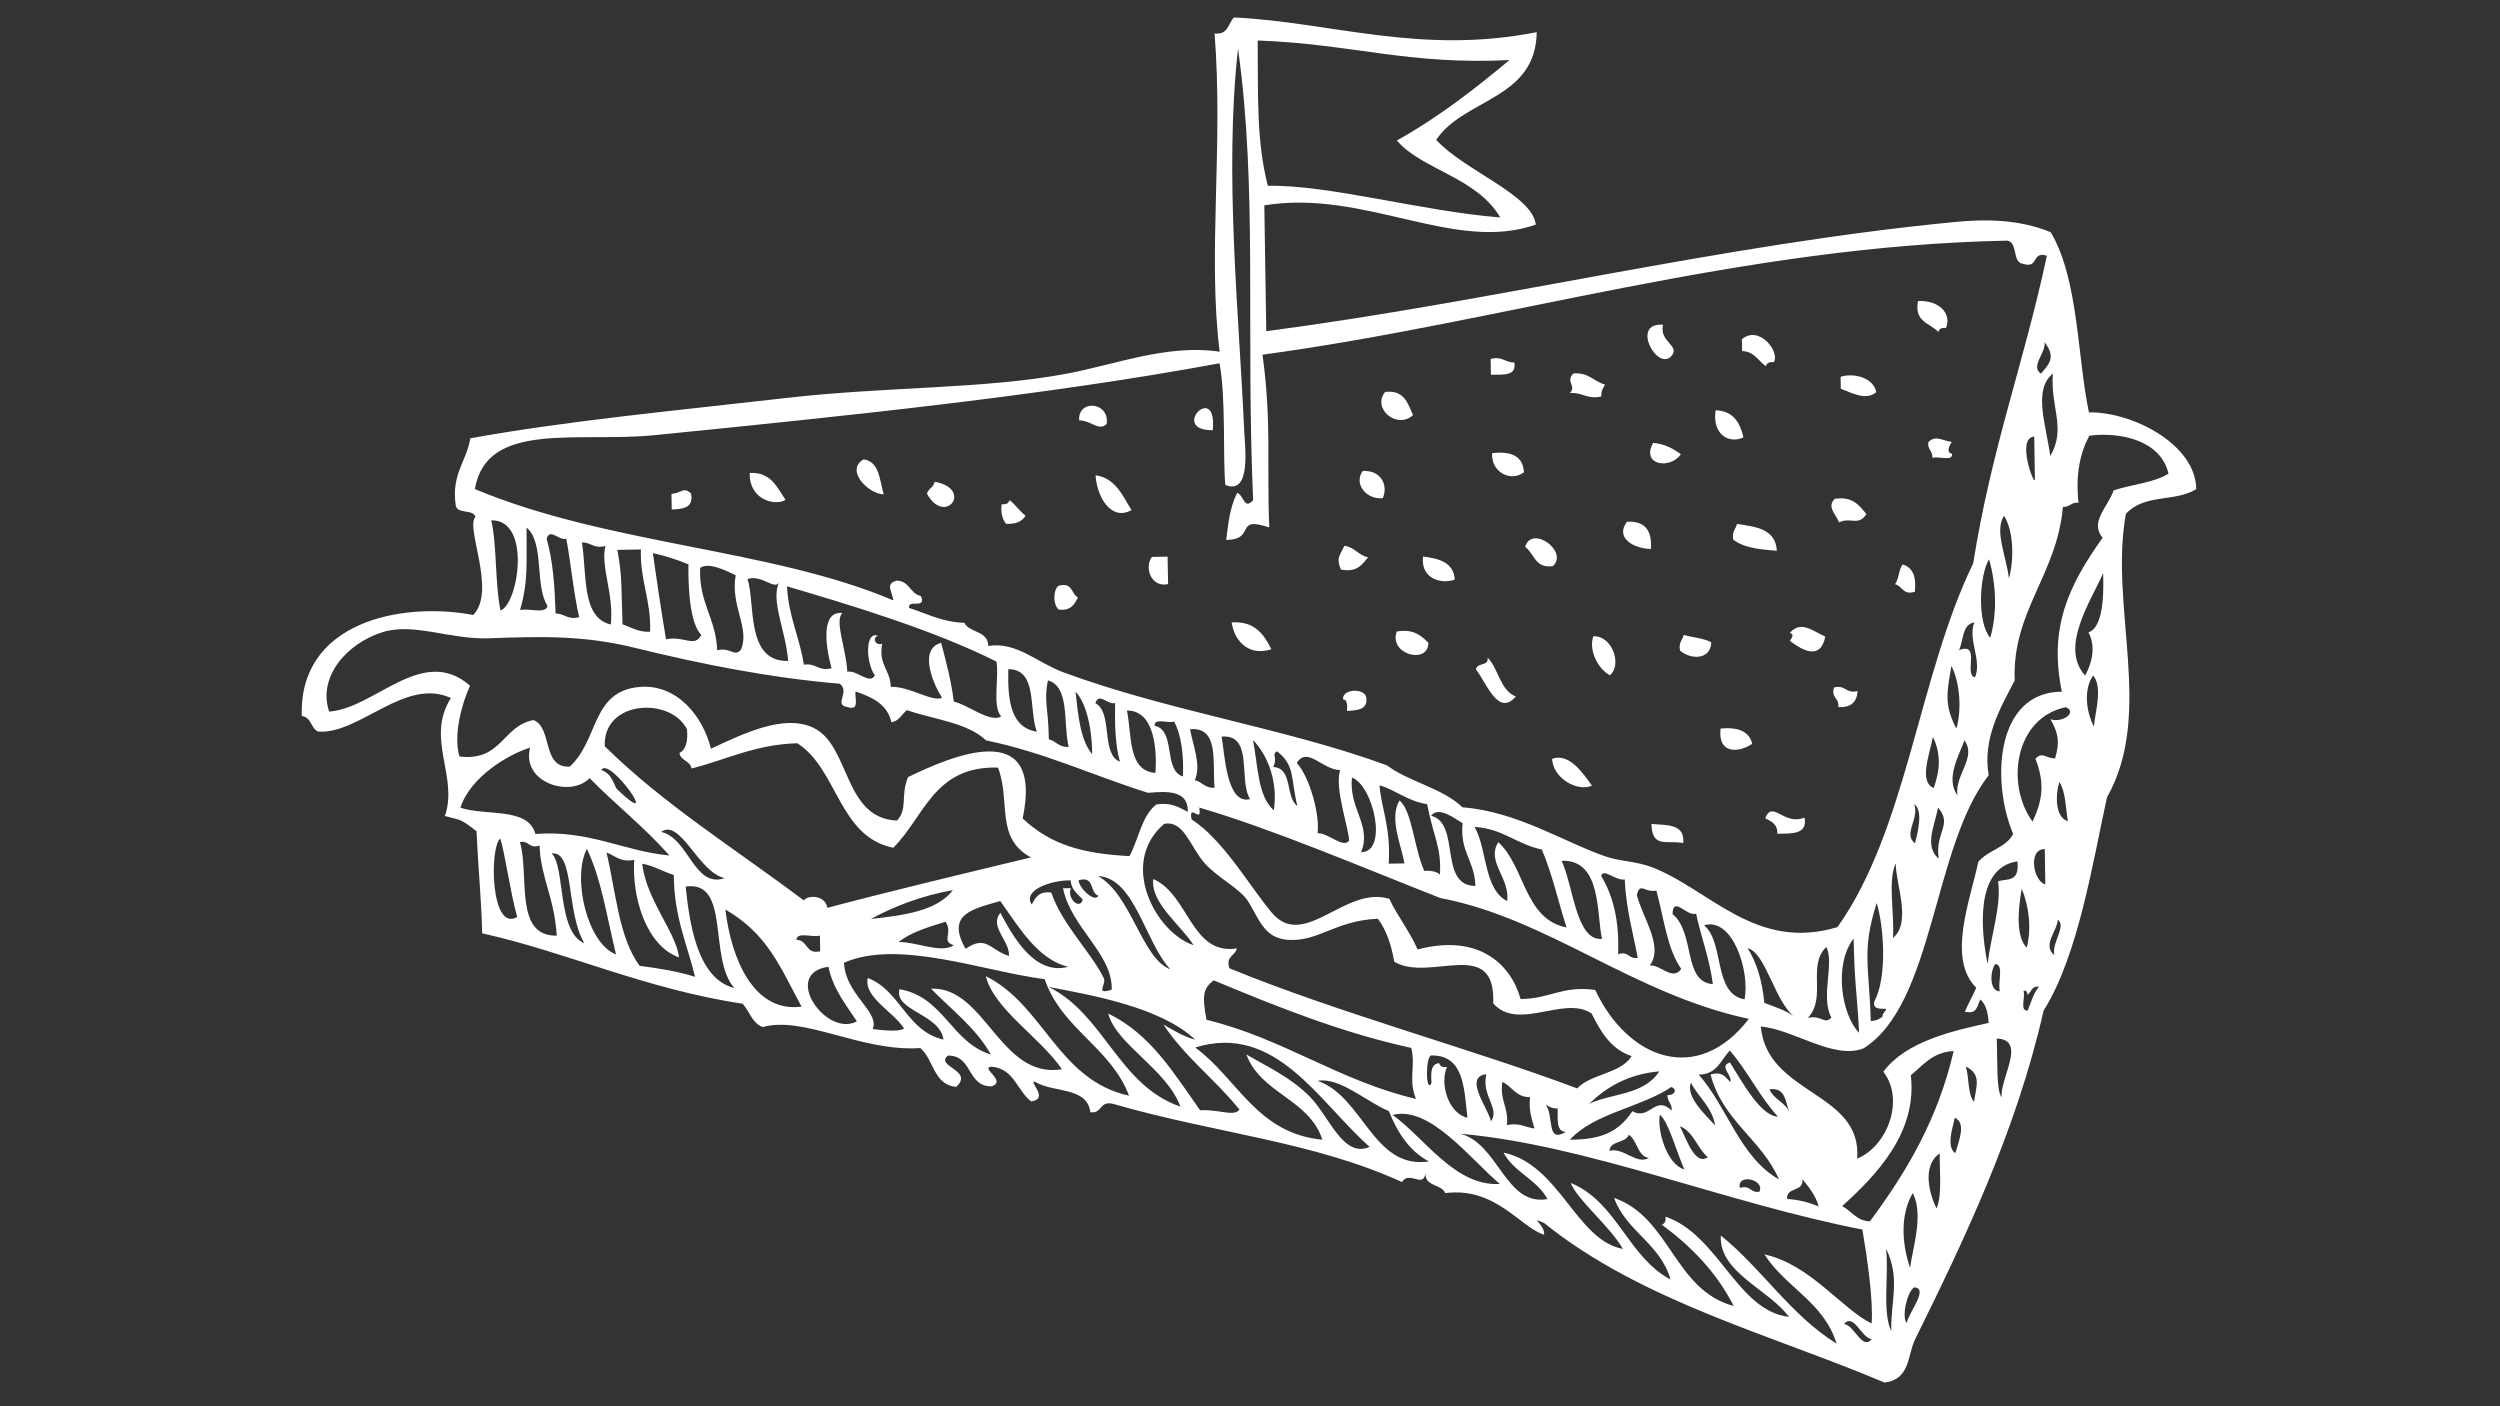 <?xml version="1.0" encoding="utf-8"?>
<!-- Generator: Adobe Illustrator 23.0.2, SVG Export Plug-In . SVG Version: 6.00 Build 0)  -->
<svg version="1.1" id="Layer_1" xmlns="http://www.w3.org/2000/svg" xmlns:xlink="http://www.w3.org/1999/xlink" x="0px" y="0px"
	 viewBox="0 0 1920 1080" style="enable-background:new 0 0 1920 1080;" xml:space="preserve">
<rect x="0" y="0" width="1920" height="1080" fill="#333333" stroke="none"/>
<style type="text/css">
	.st0{fill-rule:evenodd;clip-rule:evenodd;fill:#FFFFFF;}
</style>
<g>
	<path class="st0" d="M515.7,379.3c0.1,4,0.1,8.1,0.2,12c8.8-0.3,17-1.3,14.8-12.3C525,373.5,523.2,378.8,515.7,379.3z"/>
	<path class="st0" d="M575.8,363.2c-0.7,20.5,19.3,25.7,27.5,20.7C596.7,374.4,592.4,362.5,575.8,363.2z"/>
	<path class="st0" d="M663.2,352.8c-14.3,8.3,3.5,26.5,15.5,26.9C675.5,368.7,675.4,354.4,663.2,352.8z"/>
	<path class="st0" d="M717.8,370c-0.7,4.3-4.9,5.2-5.9,9.2C725.9,404.4,747.9,375.4,717.8,370z"/>
	<path class="st0" d="M787.6,396c-4.7-3.4-7.6-8.5-12.3-11.9c-0.6,2.4-2.5,3.5-6,3.1c-0.9,7,0.7,11.6,3.3,15.1
		C780.1,402.7,785.1,400.5,787.6,396z"/>
	<path class="st0" d="M827.9,458.8c-5.4-2.6-4-12.2-15.2-8.8c-4.1,3.9-3.9,14.3,0.3,18.1C822.4,469.4,825.2,464.1,827.9,458.8z"/>
	<path class="st0" d="M849.9,325.6c2.5-17.1-22.3-19.2-21.1-2.7C837.7,322.7,844.1,331.6,849.9,325.6z"/>
	<path class="st0" d="M869,391.7c-7-11.1-12.1-24.4-27.6-26.7C842.3,381.3,853.3,400.7,869,391.7z"/>
	<path class="st0" d="M897.1,448.6c-0.2-7-0.2-14.1-0.4-21.1c-4,0.1-8,0.1-12,0.2C878.7,435.3,883.7,451.5,897.1,448.6z"/>
	<path class="st0" d="M931.4,330.4C935,292.1,897.6,330.8,931.4,330.4L931.4,330.4z"/>
	<path class="st0" d="M976.4,498.6c-5.8-11.4-12.6-21.7-30.5-20.6C948.5,494.6,960.9,503.8,976.4,498.6z"/>
	<path class="st0" d="M1050.7,428c-7.5-1.4-10.2-7.8-18.2-8.8c-3.7,7.9-6.4,9.2-2.7,18.2C1042.4,439.8,1046.1,433.5,1050.7,428z"/>
	<path class="st0" d="M1031.4,537c3.5,0.4,3.3,4.7,3.1,9c7.7-0.5,15.5-0.8,14.9-9.3C1049.5,528.2,1030.9,528.5,1031.4,537z"/>
	<path class="st0" d="M1062,382.6c4.2-9.8-1.1-21.6-15.4-20.9C1039.4,371.5,1049.3,383.9,1062,382.6z"/>
	<path class="st0" d="M1085.2,318.8c-4-9.1-6.8-19.5-21.4-17.8C1053.5,313.4,1072.6,330.2,1085.2,318.8z"/>
	<path class="st0" d="M1072.7,485c-6.4,17.6,24.2,25.7,24.3,8.7C1091.5,488.2,1085.8,482.8,1072.7,485z"/>
	<path class="st0" d="M1117.3,445.1c-1-13.3-12.1-16.1-24.4-17.7C1090.8,444.9,1107.6,448.8,1117.3,445.1z"/>
	<path class="st0" d="M1164.1,534.9c-12.1-4.8-13.1-21.2-21.6-29.8c1,6.9-8.7,3.5-8.9,9.2C1141.1,523.2,1150.5,551.2,1164.1,534.9z"
		/>
	<path class="st0" d="M1163,278.4c-7.1,0.2-9-5.1-18.2-2.7c0.1,4,0.1,8,0.2,12.1C1154.2,287.6,1164.9,289.1,1163,278.4z"/>
	<path class="st0" d="M1192.6,434.8c12.3-11.2-16.1-32-21.3-14.8C1178.4,425,1178.8,436.8,1192.6,434.8z"/>
	<path class="st0" d="M1192,582.8c0.9,15.3,19.7,25.5,30.6,20.6C1215.4,593.1,1204.7,578,1192,582.8z"/>
	<path class="st0" d="M1229.8,304.5c-0.2-4.2,1.3-6.6,2.9-9.1c-8.6-2.4-12.6-9.5-24.3-8.6c-6.5,6.3,2.8,9.7-2.8,15.1
		C1215.4,301,1218.5,307,1229.8,304.5z"/>
	<path class="st0" d="M1223.7,488.6c-3.7,10.2,3,24.6,12.6,30C1245.7,511.5,1239,488.4,1223.7,488.6z"/>
	<path class="st0" d="M1267.9,421.6c1-14.3-4.7-21.7-18.4-20.9C1239.9,413.6,1255.6,421.5,1267.9,421.6z"/>
	<path class="st0" d="M1268.3,632.8c0.6,19.1,11.7,12.1,24.4,14.7C1294.2,632.6,1280.2,633.8,1268.3,632.8z"/>
	<path class="st0" d="M1290.9,348.8c-5.9-4.2-12.2-7.8-21.3-8.7C1260,357.7,1283.2,360.5,1290.9,348.8z"/>
	<path class="st0" d="M1283.6,273.5c7.2-8.3-9.5-10.6-6.4-24.1C1252,247.5,1272.8,285.4,1283.6,273.5z"/>
	<path class="st0" d="M1290.3,499.7c7.5,6.6,23.3,7.8,24-6.4c-5.7-3.2-14.3-3.6-21.2-5.7C1292.2,491.6,1288.9,493.4,1290.3,499.7z"
		/>
	<path class="st0" d="M1321.4,559.5c-2.3,20,14.3,18.7,24.3,11.7C1343.3,561.4,1334.5,558.3,1321.4,559.5z"/>
	<path class="st0" d="M1339,335.9c-2.7-11.5-8-20.4-21.4-20.8C1314.8,333.2,1327.5,341.3,1339,335.9z"/>
	<path class="st0" d="M1334,402.4c-0.9,4.1-4.2,5.8-2.8,12.1c9.6,7.4,25,7.6,33.4,8.5C1363.8,406.4,1348.8,404.5,1334,402.4z"/>
	<path class="st0" d="M1356.2,281.3c0.6-2.4,2.5-3.6,6-3.1c5.2-7.8-11.2-28.9-24.4-17.7c0.1,3.1,0.1,6.1,0.1,9.1
		C1347.4,270,1350.3,277.1,1356.2,281.3z"/>
	<path class="st0" d="M1355.7,628.4c4.5,2.5,9.6,4.3,9.3,11.9c11-0.2,23.3,0.8,20.9-12.4C1369.9,634.4,1361.3,614,1355.7,628.4z"/>
	<path class="st0" d="M1401.8,488.9c-9.6-4.2-18.7-12.8-27.3-2.7c3.7,0.6,1.9,3.3,0.1,6C1385.1,500.1,1398.3,506.9,1401.8,488.9z"/>
	<path class="st0" d="M1426.6,530.7c-9.2,2.3-9-5-18.1-2.7c-2.4,8.5,4.3,7.7,3.3,15C1421.5,543.6,1426.1,539.2,1426.6,530.7z"/>
	<path class="st0" d="M1433.4,394.8c-5.5-6.5-10.3-13.8-24.3-11.7c-6.4,6.3,1,11.9,3.3,18.1C1421.2,396.8,1427.3,404.4,1433.4,394.8
		z"/>
	<path class="st0" d="M1441,301.1c-2.6-12-18.7-14.7-27.4-11.7c0,3,0.1,6,0.1,9.1C1421.1,301.3,1433.3,308.2,1441,301.1z"/>
	<path class="st0" d="M1470.6,454.5c1.3-11.5-1.6-18.8-9.4-21c-3,4-2.8,11.2-5.8,15.2C1461.2,449.9,1461,457.3,1470.6,454.5z"/>
	<path class="st0" d="M1488.6,255c0.6-2.4,2.4-3.5,5.9-3.1c4.8-11.3-5.8-21.6-21.5-20.7C1470,247.7,1482.5,248,1488.6,255z"/>
	<path class="st0" d="M1480.9,339.7c-0.6,5.7,3.5,6.6,3.2,12c4.4-1.8,15.7,3.2,15.1-3.2c-4.7-0.7-2.2-6.6-0.2-9.1
		C1491.9,338.6,1486.4,333.7,1480.9,339.7z"/>
	<path class="st0" d="M1632.7,394.6c14.7-15.7,37.6-8.8,54-18.9c-0.2-34.2-48.7-59.5-82.4-59c-9-42.5-7.9-102.6-29.4-138.4
		c-24.4-10-50.1-10-72.5-7.9c-178.5,17-357.2,61.5-529.9,83.9c-0.5-32.2-1-64.3-1.5-96.6c77.4-12.6,145.9,36.8,208.5,14.8
		c-2.6-22.9-55.2-41.6-76.5-65.1c21.3-31.9,76.5-30.9,77.2-82.7c-89.6,17.7-157.8-7.7-232.5-11.3c-4.5,4.5-4.4,13.6-14.9,12.3
		c6.8,86.6-5.4,169.5,3.9,244.4c-40-6-80,9.9-117.5,16.9c-63.6,11.9-137.6,9.8-214,18.5c-85.3,9.8-167.9,17.4-244,31.1
		c-2.9,18-14.7,27.4-11.2,51.5c1.1,7,13.2,2.7,15.2,8.8c-8.2,7.8,16.4,57-1.8,75.4c-55.4-10.5-134.1,5.5-131.6,77.6
		c7.2,0.8,6.9,9.2,12.3,11.9c31.4,2.8,67.1-42.1,102.2-25.7c-19.7,31.2,5.9,60-4.6,90.6c12.6,3.5,11.3,1.5,24.3,11.7
		c1.4,31.7,3.7,51.4,4.3,78.4c64.3,14.2,124.9,42.7,200.1,54.1c5.2,5.8,7.2,14.9,15.4,17.9c31.5-9,75.6,19.2,121,16.1
		c10.4,8.7,10.1,28.4,27.6,29.8c13.9-12.7-16.7-15.7-6.4-24c19.1-0.3,14.5,23.9,33.6,23.6c12-4.1-9.2-14.3-0.2-15.1
		c17.5,1.4,19.7,18.6,30.6,26.7c14.2-2.1-2.4-15.5,2.8-15.2c13.4,8.7,40.2,3.6,42.6,23.5c9.5,1.3,6.7-9.4,18-6.3
		c77.7,22.5,152.8,28.6,221.3,59.9c5.7-9,16,4.8,18-6.3c0.1,10,12.2,7.7,15.3,14.8c38.7-4.9,57.4,26.2,75.9,32
		c0.7-8.2-12.3-14.3-0.1-9.1c74.9,60.4,175.7,86.2,261.5,122.6c20.1-2.5,17.4-21.1,23.7-33.6c37.5-76,77.5-159.4,98.5-252.1
		c26.8-42.4,38-115.6,48.7-163.8C1654.6,547.9,1619.7,466,1632.7,394.6z M1574.6,350.3c-3.1-23.8-13.5-50.8,2-63.4
		C1574.6,313.2,1587.1,328.7,1574.6,350.3z M1567.5,287c-8.5-5.7,3.9-15.8,2.7-24.2C1580.4,275.6,1571.5,281.4,1567.5,287z
		 M965.9,31.1c72.4,2.6,115.6,19,193.4,15c-26.9,22.4-54.7,44.1-86.5,61.8c19.1,22.5,61.1,28,79.4,59.1
		c-60.6-4.8-131.4-25.2-178.5-24.3C964.9,108,966.3,76,965.9,31.1z M364.7,375.6c8.9-52.8,79-35.5,138.1-41.4
		c147.5-14.8,299-30.2,433.8-55.2c5.1,27.2,2.4,74.7,4.5,93.5c20.3,8,14.9-30.1,14.4-42.5c-3.9-88.7-15.4-197-4.7-292.7
		c15.1,107.9,5.9,215.5,11.6,346.9c-7,7.5-6.8-3.2-12.2-5.8c-6,11.9-6.9,24.5-8.5,36.3c23.6-0.4,5.6-18.9,33.1-9.6
		c-2-46.7,1.9-81.5-5.2-132.7c183-24.7,368.1-83.6,572-87.6c8.5,1.3,3.3,17,12.4,17.9c12,3.7,6-10,18-6.3
		c-17.9,83.7-42.3,146.5-56.6,236.3c-41.9,86.1-50.8,204.2-104.2,279.3c-62.7,19-97.9-28.7-142.5-46c-11.7-4.5-25.2-4.5-36.4-8.5
		c-31.7-11.1-67.4-34.3-109.2-37.5c-15.3-14.9-40.7-19.3-57.9-32.2c-77.4-28.5-167.5-41.5-248.6-71.5c-20.2-7.5-36-23.7-57.6-20.2
		c-0.2-12-14.3-9.8-18.4-17.8c-17.2-0.5-28.7-7.1-42.4-11.4c-1.3-7.2,13.8,1.4,9-9.2c-8.2-1.7-8.7-11.4-18.3-11.8
		c-9.4,2.3-3.8,8.1-2.8,15.2C592.5,421.3,467.2,418.5,364.7,375.6z M1562.3,335.3c0.2,11.1,0.4,22.2,0.5,33.2
		C1562.1,373,1548.4,336.1,1562.3,335.3z M1542.9,444.3c-2.3-17.9-11.3-36.8-3.8-48.2C1546.5,407.7,1546.9,429.3,1542.9,444.3z
		 M1528.5,489.8c-10.2-11.8-8.4-47.8-0.9-60.3C1533.4,449.7,1533.7,472.2,1528.5,489.8z M1504.5,499.3c3.6-7.4,2.2-19.6,11.7-21.3
		c-5,13.9,6.1,28.8,0.6,42.2C1507.9,518.3,1521.7,492.8,1504.5,499.3z M1508.7,568.6c9.6,13.4-7.6,26.2-5.4,42.3
		C1493.7,597.6,1505.1,579.2,1508.7,568.6z M1498.7,511.4c6.4,12.7,8.1,33,3.8,48.2C1493.4,542,1494.8,533.2,1498.7,511.4z
		 M1489,659.5c-11.3-9.4-3.4-24.6-0.6-39.2C1500,633.2,1485.7,639.7,1489,659.5z M1484.5,566c6.7,13.7,5.1,26.5,0.6,39.2
		C1473.7,600.5,1481.6,580.3,1484.5,566z M1470.2,617.5c7.3,5.4,2.1,23.6,0.5,30.2C1461.4,640.4,1474,629.4,1470.2,617.5z
		 M1455.9,663c0.1,16.6,12.4,45.1-2.1,57.4C1455.1,701.8,1449.6,676.8,1455.9,663z M1448.6,774.8c-0.5,2.4-3,3-2.9,6.1
		c-2.4,1.7-4.9,3.2-9,3.2c-0.9-41-7.3-53.5,4.6-90.6c5.5,17.9,8.3,56.9-1.8,75.5C1438.1,775.4,1443.9,774.6,1448.6,774.8z
		 M1427.8,793.2c-13.6-13.8-19.6-52.7-4.2-72.4C1424.3,757.1,1426.2,761.9,1427.8,793.2z M1406.5,781.5c-5.3,5.8-7.7-2.3-18.1,0.3
		c14.8-15.5-0.8-40.1,14.2-54.5C1409.1,739.8,1397.9,765.5,1406.5,781.5z M1359,836.6c12.6-1.8,12.1,10,15.4,17.9
		C1371.3,846.5,1362.2,844.5,1359,836.6z M1384.3,905.6c4.9,6.3,10.1,12.2,12.4,20.9c-7.1-2.9-14.9-5.1-24.2-5.7
		C1371.7,911.2,1385.5,915.8,1384.3,905.6z M1365.5,857.6c-13.5-0.5-27.5-26.8-36.9-41.6c-8.8,2.7,2,9.7,0.3,15
		c-3.7-3.3-5.6-8.5-15.2-5.8c9.2,35.5,39,49.6,52.6,80.6c-30.1-17-39.5-55.4-61.7-80.5c14.2-0.1,17-11.3,23.9-18.5
		C1342.1,822.4,1351.4,842.4,1365.5,857.6z M1351.3,915.2c-7.2,1.3-6.7-5.4-15.1-2.9C1333.7,901,1355.5,905.6,1351.3,915.2z
		 M1253.7,853.4c-11.3,16.8-25,21.8-48,21.9c18.7-20.5,54.3-24.6,77.9-40.5c5.1,1.9,2,6.9-2.9,6.1c-0.4,5.4,3.7,6.3,3.1,12
		C1271,840.5,1266.9,860.9,1253.7,853.4z M1266.3,889.4c-9.8,5.2-19.1-8.3-30.3-5.6c0.8-8.1,12.6-5.6,14.9-12.3
		C1257.7,875.8,1257.2,887.6,1266.3,889.4z M1202.6,869.3c-15.4,9-8.9-11.6-15.4-20.9c2.5,1.5,5,3.1,9.1,2.9
		C1196.5,859.3,1194.9,869.1,1202.6,869.3z M944.1,743.6c-2.8-9.6,4.6-9.4,5.8-15.2c-35.3,5.4-36.7-41.4-64.2-53.3
		c-2.3,18.2,21,35.1,31,50.8c-29-9.5-57.9-63-22.6-93.2c15.1-2.8,19.8,17.1,30.6,29.7c9.9,11.5,27.2,19.6,33.7,29.6
		c8.6,13.4,12,28.4,30.7,29.8c23.7,1.6,36.2-14.8,69.1-16.2c6.5,8.6,10.3,19.9,12.6,33c27.4,16.3,78.1-20.1,76,32
		c19.3,21.8,54.6-6.5,75.6,7.8c7,14.2,15,27.5,30.7,32.7c-8.4,13.6-31.1,13.4-41.8,24.8C1131.9,806,1028.4,778.2,944.1,743.6z
		 M1178.5,866.7c-7.1-0.9-11.4-4.6-21.2-2.7c1.5-13.8-5.7-18.7-3.5-33.1c7.6,3.4,10.3,11.9,21.3,11.7
		C1173.9,853,1176.5,859.5,1178.5,866.7z M1145.1,861.2c-2.1-10-21.4-34.1-3.6-36.2C1137.6,841.8,1152.1,851,1145.1,861.2z
		 M1105.3,816.5c-6.6,0.5-6.4,7.7-5.9,15.2c-4.4,8.9-4.8-19.9-0.3-21.1c25.3-0.5,25.3,25,27.9,47.8c-14-2.8-21.7-25.5-15.7-39
		C1107.8,820,1105.9,818.8,1105.3,816.5z M1087.5,844c-59.6-14.1-101.7-46.4-160.9-60.8c-3.8-19.9-2-24.4,5.5-30.3
		c50.4,21,99.3,40.5,151.8,51.9C1087.3,819.5,1081.4,829.2,1087.5,844z M847.7,751.2c-9.6-19.7-32.2-41.4-40.3-65.7
		c-9.5-1.3-12.3,3.9-15,9.2c-7.4-11.2,15.2-18.8,29.9-18.6c0.4,7.7,5.7,10.5,9.3,14.9c-2.6,8.2-12.3-1.2-9.2-8.9c-2,0-4,0.1-6,0.1
		c6.2,30.4,38.3,50.4,37.4,77.9C840.5,764.3,850,756.1,847.7,751.2z M774.9,734.2c-14.7-4.6-17.3-16.5-33.3-5.5
		c-15.4-26.8,5.6-30.6,26.6-36.7c15.3,21.6,29.1,44.8,52.1,50.5c-25.4,6.8-41.8-22.3-52-41.4C759.4,711.7,775.6,722.2,774.9,734.2z
		 M732.5,725.9c-9.5,6.7-28.9-2.7-42.3-2.4c9.4-7.7,22.9-11.5,36-15.6C732.2,716.8,722.4,722.8,732.5,725.9z M668.8,705.8
		c18.4-10,38.9-17.8,63-22.2C719.7,699.6,694.5,702.9,668.8,705.8z M635.5,697.2c-2.2-10.6-15.6-9.5-18.2-5.7
		c-54.6-41-107.2-73.5-152.8-118.3c-1.8-35.4,50.5-38.3,63.1-13.1c0.8,8.7-0.5,15.4-5.8,18.2c1,6.1,8.3,5.8,9.3,11.9
		c26.7-6.7,48.5-18.4,81.2-19.4c31.2,19.8,31.6,71.6,73.7,80.3c23.8-23.4,31-63.1,80.5-61.6c9.9,26.5-2.4,54,25.3,69
		C740.8,670.7,677.4,686,635.5,697.2z M556.6,674.4c-23.7,8.1-27.5-30.8-48.9-35.5C522.6,628.2,536.5,670.2,556.6,674.4z
		 M474.1,606.3c-2.8-2.7-3.2-11.8-12.3-14.9C467.8,579.9,509.9,640.5,474.1,606.3z M828.3,676.1c12.8-4,8.3,9.9,15.3,11.8
		C840.9,693.5,829.1,682.7,828.3,676.1z M843.3,672.8c28.3,1.5,36,50.8,55.5,71.6C876.9,736.3,869,687.2,843.3,672.8z M914,560
		c22.6-1.8,17,25.5,18.8,45c-7.5,0.5-9.4-4.6-15.2-5.8C922.8,587.5,916.2,573,914,560z M921,620.2c56.4,16.5,125.6,46.1,185.2,69.5
		c82.5,15.6,147.9,73.8,236.9,92.8c-39.3,51.1-92.7,31.3-118-22.2c-25.2-3.6-35.6,7.1-57.3,6.9c-7.7-27.6-33.1-50.2-79.1-38
		c-6.1-14.1-15.2-25.1-21.7-38.9c-34.1-10.5-65.5,40.2-90.4,10.5c-16.5-19.7-37.4-56.2-61.5-71.5C912.6,615.7,923.5,633.9,921,620.2
		z M938.2,565.7c24.8-2.1,12.7,33.9,21.9,48C942,618.5,940.6,579.2,938.2,565.7z M980.7,577c14.3,10.8,10.5,21.7,15.7,42
		c-9.4-6.6-3.3-29.3-18.6-29.9C981.6,581.6,976.2,579.7,980.7,577z M978.3,622.3c-12.4-10.6-12.2-34.5-16-54
		C974.3,580.8,981.5,601.2,978.3,622.3z M1036.1,645.6c-4.3,6.3-15.8-5.9-24.2-5.7c1.8-13.8-5.7-42.6-16-54
		c8.4-13,19.8,5.5,33.3,5.5C1024.8,605.6,1035.9,635.8,1036.1,645.6z M1038.3,597.2c16.3,5.7,28.2,57.3,7,57.3
		C1053.8,634.1,1035.7,621,1038.3,597.2z M1105.9,671.6c-2.7-2.3-6.8-3.1-12.1-2.8c-7.9-17.9-9.4-46.4-19-54
		c-8.3,13.8,1.7,35.1,3.8,48.3c-4,0.1-8.1,0.1-12.1,0.2c1.9-27.7-5.9-43.1-7-60.2c13,3.9,21.7,12.3,36.5,14.5
		C1101.2,643.8,1107,650.3,1105.9,671.6z M1099.1,626.5c5.9-7.9,18.9,2.8,24.2,5.7c-2.4,21.8,9.4,29.2,9.8,48.2
		C1104.5,680.2,1122.1,632.4,1099.1,626.5z M1203.1,712.3c-32.5-6.3-31.8-46.8-52.4-65.5c-9.5,15,9.1,27.3,6.8,45.2
		c-18-9-15.2-39.5-25-56.9c21.6,1.2,32.4,13.4,51.6,17.3C1192,670.7,1196.7,692.3,1203.1,712.3z M1199.3,661.1
		c31.4-1.3,26.6,42.4,31.1,59.9C1210.4,723.2,1208.4,680.3,1199.3,661.1z M1229.7,672.7c1.6-6.3,11.5,4.1,18.1,2.7
		c1,22.6,6.3,40.6,10,60.2c-7.2,1.3-6.6-5.4-15.1-2.8C1243.8,707.2,1238.8,687.8,1229.7,672.7z M1315.5,755.8
		c-23.2-1.5-13.4-39.5-31-53.8c0.5-14.5,10.7,2.1,18.1-0.3C1306.5,720.1,1312.9,736,1315.5,755.8z M1308.7,710.6
		c22.2-6.6,35.4,35.9,31.1,56.9C1315.4,763.1,1324.7,723.8,1308.7,710.6z M1291.2,744.1c-6.7,9.7-16-3.6-24.2-2.6
		c11-14.6-5.7-36.8-9.9-54.2c2.6-10.2,5.6-1.6,15-3.3C1277.8,704.7,1280.3,728.8,1291.2,744.1z M1274.3,822.8
		c-11.8,18.6-37.9,16.9-53.9,25C1233.7,835,1250,825,1274.3,822.8z M1274.8,856.1c6.8,5.7,12.2,27.2,18.8,42
		C1279.5,894.1,1272.5,866.7,1274.8,856.1z M1290.1,864.9c10.7,4.3,13.3,16.9,21.5,23.8C1301.5,895.8,1294.7,873.4,1290.1,864.9z
		 M1298.6,831.5c5.9,11.4,16.1,18.3,18.7,32.9C1309.6,856,1294.4,842.2,1298.6,831.5z M1379.3,781.9c-6.4-5.6-15.6-8.4-24.3-11.7
		c-1.6-16.8-5.8-30.8-12.8-42C1356.5,731.9,1362.9,770.3,1379.3,781.9z M886.8,557.4c-0.6-6.5,10.7-1.5,15-3.3
		c5.4,10.8,7.4,25.1,6.7,42.2C893.2,591.7,903.3,560.8,886.8,557.4z M887.4,593.6c-21.3-1.5-18-28.5-21.9-47.9
		C887.9,545.5,888.4,579.3,887.4,593.6z M860.1,585c-14.9-6-5.1-37.6-18.8-44.9c2.4-8.9,9.8,1.7,15.1-0.2
		C856.1,556.4,856.5,572.3,860.1,585z M838.8,579.3c-9.1-11-10.8-29.8-12.8-48.1C833.3,538.7,838.6,556.5,838.8,579.3z M820.7,573.6
		c-7.6,0.6-9.5-4.6-15.2-5.8c-0.3-24.3-4-29.4-0.7-45.3C821.8,527.4,816.4,555.4,820.7,573.6z M796.3,561.9
		c-19.9-3-22.6-23.8-21.9-48C797.1,514,789.9,545,796.3,561.9z M723.5,535.9c-7.4,3.5-25-8.9-39.4-8.4c-0.2-13.1-9.6-16.6-6.6-33.1
		c-6.2,1.8-7.3-5.6-3.1-6c-10.2-4.4-9.5,20.9-2.5,30.2c-3.9,7.7-13.5-4.2-21.2-2.7c-0.6-16.9-10-38.9-3.8-45.1
		c-15.8-1.7-13.6,22.9-8.3,42.4c-10.5,2.6-11.7-4.3-21.2-2.7c-3.3-21.1-11.8-36.9-13-60.2c48.9,14.4,112.4,33.5,160.9,57.8
		c2.1,13.1-3.4,34.2,3.6,42.2c-8.8,4.9-25-8.8-36.4-11.5c-2-16.3-5.9-30.7-9.7-45.1C704.4,498.6,717.9,527.5,723.5,535.9z
		 M605.3,507.6c-32.9,1-25.1-44.9-31.2-62.9c10.7-3.7,20.9,8.8,24.2,2.6C591.7,461.1,603.6,484.8,605.3,507.6z M569,499.1
		c-5.3,5.8-7.7-2.3-18.2,0.3c-0.9-24.6-14.2-36.5-13.1-63.2c6.1-4.8,20,2,27.3,5.6C560.8,465.2,576.2,482.5,569,499.1z M538.6,487.6
		c-5.2,10.2-13.2,0.4-27.1,3.4c-4-24-7.7-48.8-10.1-66.2c9.8,2.1,18.7,5.1,27.3,8.6C528.4,457.4,530.9,479.9,538.6,487.6z
		 M499.3,485.2c-9.4,0.4-14.5-3.5-21.2-5.7c-1-26.1-0.1-37.5-4-57.2c6-0.1,12.1-0.2,18.1-0.3C491.5,446.2,500.1,460.8,499.3,485.2z
		 M469.1,479.6c-22.7-5.2-18.2-38.5-22.2-63c7.1-0.2,9,5.1,18.1,2.7C461,435,471.6,455.9,469.1,479.6z M444.8,474
		c-9.2,2.3-11-2.9-18.1-2.8c-0.7-20.7-2-40.9-6.9-57.3c2.4-8.9,9.7,1.7,15.1-0.2C438.6,433.4,440.4,455,444.8,474z M420.5,465.3
		c-1.2,6.7-14.9,1.4-21.1,3.3c6.4-22.6,4.8-34.8,5-63.4C418.3,416.5,410.5,450.1,420.5,465.3z M384.4,468.9
		c-4.3-20.5-2.7-50.4-7.1-69.3C408.3,399,398.2,463.7,384.4,468.9z M252.8,546.5c-9-26.3,13.2-52.4,41.3-61.1
		c24-7.3,51.5,5.9,81.6,4.8c38.3-1.4,72.2-2.5,111.8,7.3c51.9,12.8,104.9,23.2,157.4,27.6c8.4,6.3-5.3,16.5,6.3,18
		c9.1,2.9,5.2-6.8,5.8-12.1c12.5,4.4,24.4,9.5,27.6,23.7c6.1-1,7.9-6.2,11.9-9.3c20.8,7.2,46.3,9.5,60.8,23.2
		c45.3,9.4,82.6,27.2,124.4,40.3c16.5-1.6,31-1.3,30.5,14.6c-6.7-3.3-12.5-7.6-24.3-5.6c-11.2,8.9-13.4,26.6-20.5,39.6
		c-35.3-1.9-59.8-8.2-82-28.9c16.6-79.5-56.1-47.2-88-31.8c-6.1,14.5,0.1,23.9-8.5,33.4c-41.4-1.6-35.8-58.2-64.5-71.4
		C602,548.4,571.8,563,546,575c-6.1-24.9-26.2-50.1-55.1-47.4c-36.9,3.4-30.9,40.8-53.4,61.2c-21.6,0.9-12.9-29.7-27.7-35.8
		c-24,4.4-24.3,31.9-56.9,28c-4.9-15.9,1.6-40.3,8.1-54.4C324.4,494.7,288.2,544,252.8,546.5z M353.6,620.3
		c7.5-23.6,37-41.1,53.5-46.1c-6.9,27,31.2,38.7,45.7,23.4c19.9,20.3,42.4,37.9,61.3,59.4c-35-3.2-61.5-19.7-102.9-16.5
		C405.7,619.6,372.9,626.9,353.6,620.3z M384.2,644c3.3,9.6,7.9,42.4,13,60.2C376.9,716.4,375.7,651.2,384.2,644z M399.3,646.7
		c7.3-1.4,6.7,5.4,15.1,2.7c0.7,24.2,11.3,39.4,13.2,69.2C394.5,719.1,406.8,672.7,399.3,646.7z M423.6,655.4
		c18-2.1,10.8,45,25.2,69C427.5,715.9,434.3,664.9,423.6,655.4z M450.7,651.9c11.2,23.1,15.6,53.5,22.4,81.1
		C451.1,724.8,439.2,674.4,450.7,651.9z M491.3,741.8c-16-21.3-18.3-56.8-25.5-87.1c6.6,2.4,10.4,7.7,21.3,5.7
		c-2,27.5,8.8,65.9,34.4,74.9c-2.2-19.3-25-43.8-28.3-72c9.3,1.7,15.8,6.1,24.3,8.7c0,31.7,10.2,52.9,16.3,78.2
		C520.9,746.1,506.4,743.7,491.3,741.8z M526.6,680.9c34.8-5.1,17.1,55.2,37.4,77.9C534.6,751.8,529.2,705.5,526.6,680.9z
		 M557.1,698.5c32.1,18.7,41.4,42.8,58.5,74.6C579.1,778,561.6,736.8,557.1,698.5z M611.7,721.8c0.2-6.6,12.8-1.5,18-3.3
		c0.1,4,0.1,8,0.2,12.1C618.5,733.2,620.6,721.9,611.7,721.8z M636.2,742.5c3.8,17.5,13.5,29.1,21.9,41.9
		C634.5,797.1,599.9,747.4,636.2,742.5z M757.1,749.7c6.2,25.3,41.7,46.9,58.5,71.5C768,829,756.8,757.5,715,759.3
		c15.9,16.4,34.4,29.9,46,50.6c-30.5-9.4-36.2-44.4-70.2-50.2c-4.3,16.7,31.1,18.9,33.8,38.7c-28.5-6.5-32.9-37.6-58.1-47.3
		c-3.5,14.7,19.8,25.9,27.8,38.8c-4.1,3-19.6,1-24.1,0.4c5.8-13-21.1-26.6-22-50.9c41.6-18.4,107.5,6.7,154.1,12.6
		c13.2,38.5,50.6,52.1,64.8,89.5C812.4,829.5,801.8,771.9,757.1,749.7z M921.7,852.7c-20.1-28.3-38.1-58.7-70.6-74.3
		c6.5,24.2,44.3,42,55.5,71.5c-47.6-16.3-58.3-70.6-101.1-91.9c33.2,6.3,86.2,15.6,112.4,40.5c-9.4-2.6-16.8-7.3-24.4-11.7
		c16.4,25,40.1,42.5,58.4,65.4C947.6,857.9,936.1,851.8,921.7,852.7z M1006,842.3c-14.7-15-33.4-23.4-48.8-32.5
		c11.2,30.3,48.2,34.1,58.4,65.5c-50.7-4.9-65.2-47.2-97.7-70.8c62-19.3,95.5,42.5,134,76.3C1031.6,889.8,1021.1,857.7,1006,842.3z
		 M1011.9,830.1c16.9-3.1,37.7,16.2,54.7,23.2c6.7,16.6,15.8,30.7,30.8,38.7C1054.6,898.4,1046.9,841.9,1011.9,830.1z M1069.6,856.3
		c28.4-7.6,59.8,34.1,82.3,53C1117.5,911.2,1094.6,874.4,1069.6,856.3z M1416.2,1016.8c7.6-8.7,13.2,10.7,21.3,11.7
		C1429.9,1037.2,1424.3,1017.8,1416.2,1016.8z M1437.4,1016.4c-22.4-10.6-47.1-45.4-82.3-53c16.1,25.3,45.7,36.7,55.4,68.5
		c-35.3-21.8-57.2-57.5-88.9-83c-1.7,28.4,37.1,41.4,52.3,62.5c-39.9-4.8-53.9-63-94.8-77c0.5,3.6-0.6,5.4-2.9,6.1
		c22.5,16.6,42,36.4,55.3,62.5c-45.7-12.1-48.8-68.1-91.9-83c9.5,26,35.5,35,43.4,62.7c-32.8-17.3-41.2-59.7-76.7-74.2
		c5.1,13.2,29.7,32.7,40.1,50.7c-36.1-6.7-48.3-64.7-91.7-74c8.1,15.2,25.6,20.6,33.8,35.7c-32.4,5.8-37.6-42.9-67.2-50.2
		c97.3,8.5,204,53.2,309,73.6C1434,965.9,1438.8,999,1437.4,1016.4z M1452.5,1022.3c-7.2-15.1-1.7-43.3-4-63.4
		C1459.7,982.3,1452,998.6,1452.5,1022.3z M1436.1,938c-10.5-0.4-14-8-21.3-11.7c26-23.6,57.9-56.3,52.7-100.5
		c9.5-7.7,16.5-17.7,32.9-18.6C1488.3,859.8,1463.9,900.5,1436.1,938z M1466.9,973.7c-6.9-20.4-7-42,2.1-57.4
		C1477.5,932.5,1469.1,958,1466.9,973.7z M1464.5,1016c-4.2-3.3-0.2-23.8,5.6-27.3C1481.8,989.3,1465.5,1008.4,1464.5,1016z
		 M1487.3,928.1c-5.5-10.8-11.5-32.9,2.4-42.3C1489.5,900.5,1491.7,917.6,1487.3,928.1z M1501.7,885.6c-7.5-4.6-1.6-21.1-0.4-27.2
		C1510.4,862.5,1504.2,876.6,1501.7,885.6z M1516.1,846.2c-5.2-5.8-3.6-18.8-6.4-27.1C1522.2,825.1,1517.6,834.5,1516.1,846.2z
		 M1535.9,761.3c-8.7,0.1-7.4-16.9-3.3-21C1539.3,741.5,1534,755.1,1535.9,761.3z M1537.2,842.8c-4.2-5.9-3-27.3-3.7-45.2
		C1556.8,798.5,1536.1,827.5,1537.2,842.8z M1534.5,676.8c2.8,17.9-5.5,41.8-8,63.5c-4.7-22.8-10.8-73.8,22.9-78.8
		C1551.1,678,1541.5,674.6,1534.5,676.8z M1557.3,776.1c-6.5,0.6-1.5-10.7-3.3-15.1c2.6-0.6,2.9,1.1,3.1,3c3.1-2,3-7,8.9-6.2
		C1561.7,762.6,1559.9,769.7,1557.3,776.1z M1552.7,682.6c5.5,13,7.7,30.8,3.8,45.2C1549,720.2,1549.1,702.3,1552.7,682.6z
		 M1570.8,679.2c-9.2-2.3-13.6-27.3-0.4-27.1C1570.5,661.2,1570.7,670.2,1570.8,679.2z M1577.7,733.5c-9.6-7.7,2.7-19,2.6-27.2
		C1587.3,711.3,1575.7,723.4,1577.7,733.5z M1581.6,600.6c4.8,7.3,4.8,19.6,6.5,30.1C1577.7,627.5,1578.8,609,1581.6,600.6z
		 M1574.8,552.4c5.6,10,7.5,16.9,3.5,30.1c-7.6-0.2-9.5-5.5-15.1,0.2c7.3,18.7,5.6,31.7-2.2,48.3c-20.9-28.6-13.7-79.9,25.7-87.9
		C1595.7,547.4,1583.3,555.4,1574.8,552.4z M1608.1,558c-6.1-11.9-7.9-28.7-0.6-39.2C1615.2,527.4,1608.9,547.8,1608.1,558z
		 M1603.9,485.6c6.2,11.3,2.3,24.4-2.5,33.2c-20-21.9,4.8-57.6,13.8-78.7C1615.3,447.2,1617.2,481.6,1603.9,485.6z M1614.8,413
		c-26.1,36.7-41.5,69-31.3,118.2c-51.3,0.3-54.2,69.5-37.4,109.3c-5.4,10.6-19.7,12.6-26.8,21.5c-6,28.9-24.2,74.3-1.5,96.6
		c-2.8,6.2-6,12-8.8,18.3c9.7,2.5,9.4-4.8,11.9-9.3c4.4,3.7,5.9,10.3,6.4,18c-27.1,6-63.5,14-80.9,37.5
		c16.9,21.8,2.7,57.6-20.1,66.7c4-51.6-69.2-48.8-74-101.4c24.7,1.9,55.7,25.7,78.8,16.8c54.4-34.1,53.1-154.6,96.2-209.8
		c-4.8-28.3,8.9-51.5,20-72.8c-2.2-52.9,32.5-81.2,37-133.3c5.4,0.3,6.3-3.8,12-3.2c-2.4-22.1,1.3-38.4,8.3-51.5
		c24.4-3.1,55.1,3.9,60.8,29.2c-11.2,7-28.3,8.2-42.1,12.8C1618.3,390.4,1604.8,400.8,1614.8,413z"/>
	<path class="st0" d="M1170.4,362.7c-0.7-12.6-10-16.3-24.4-14.7C1144.8,362,1159.8,370.7,1170.4,362.7z"/>
</g>
</svg>
